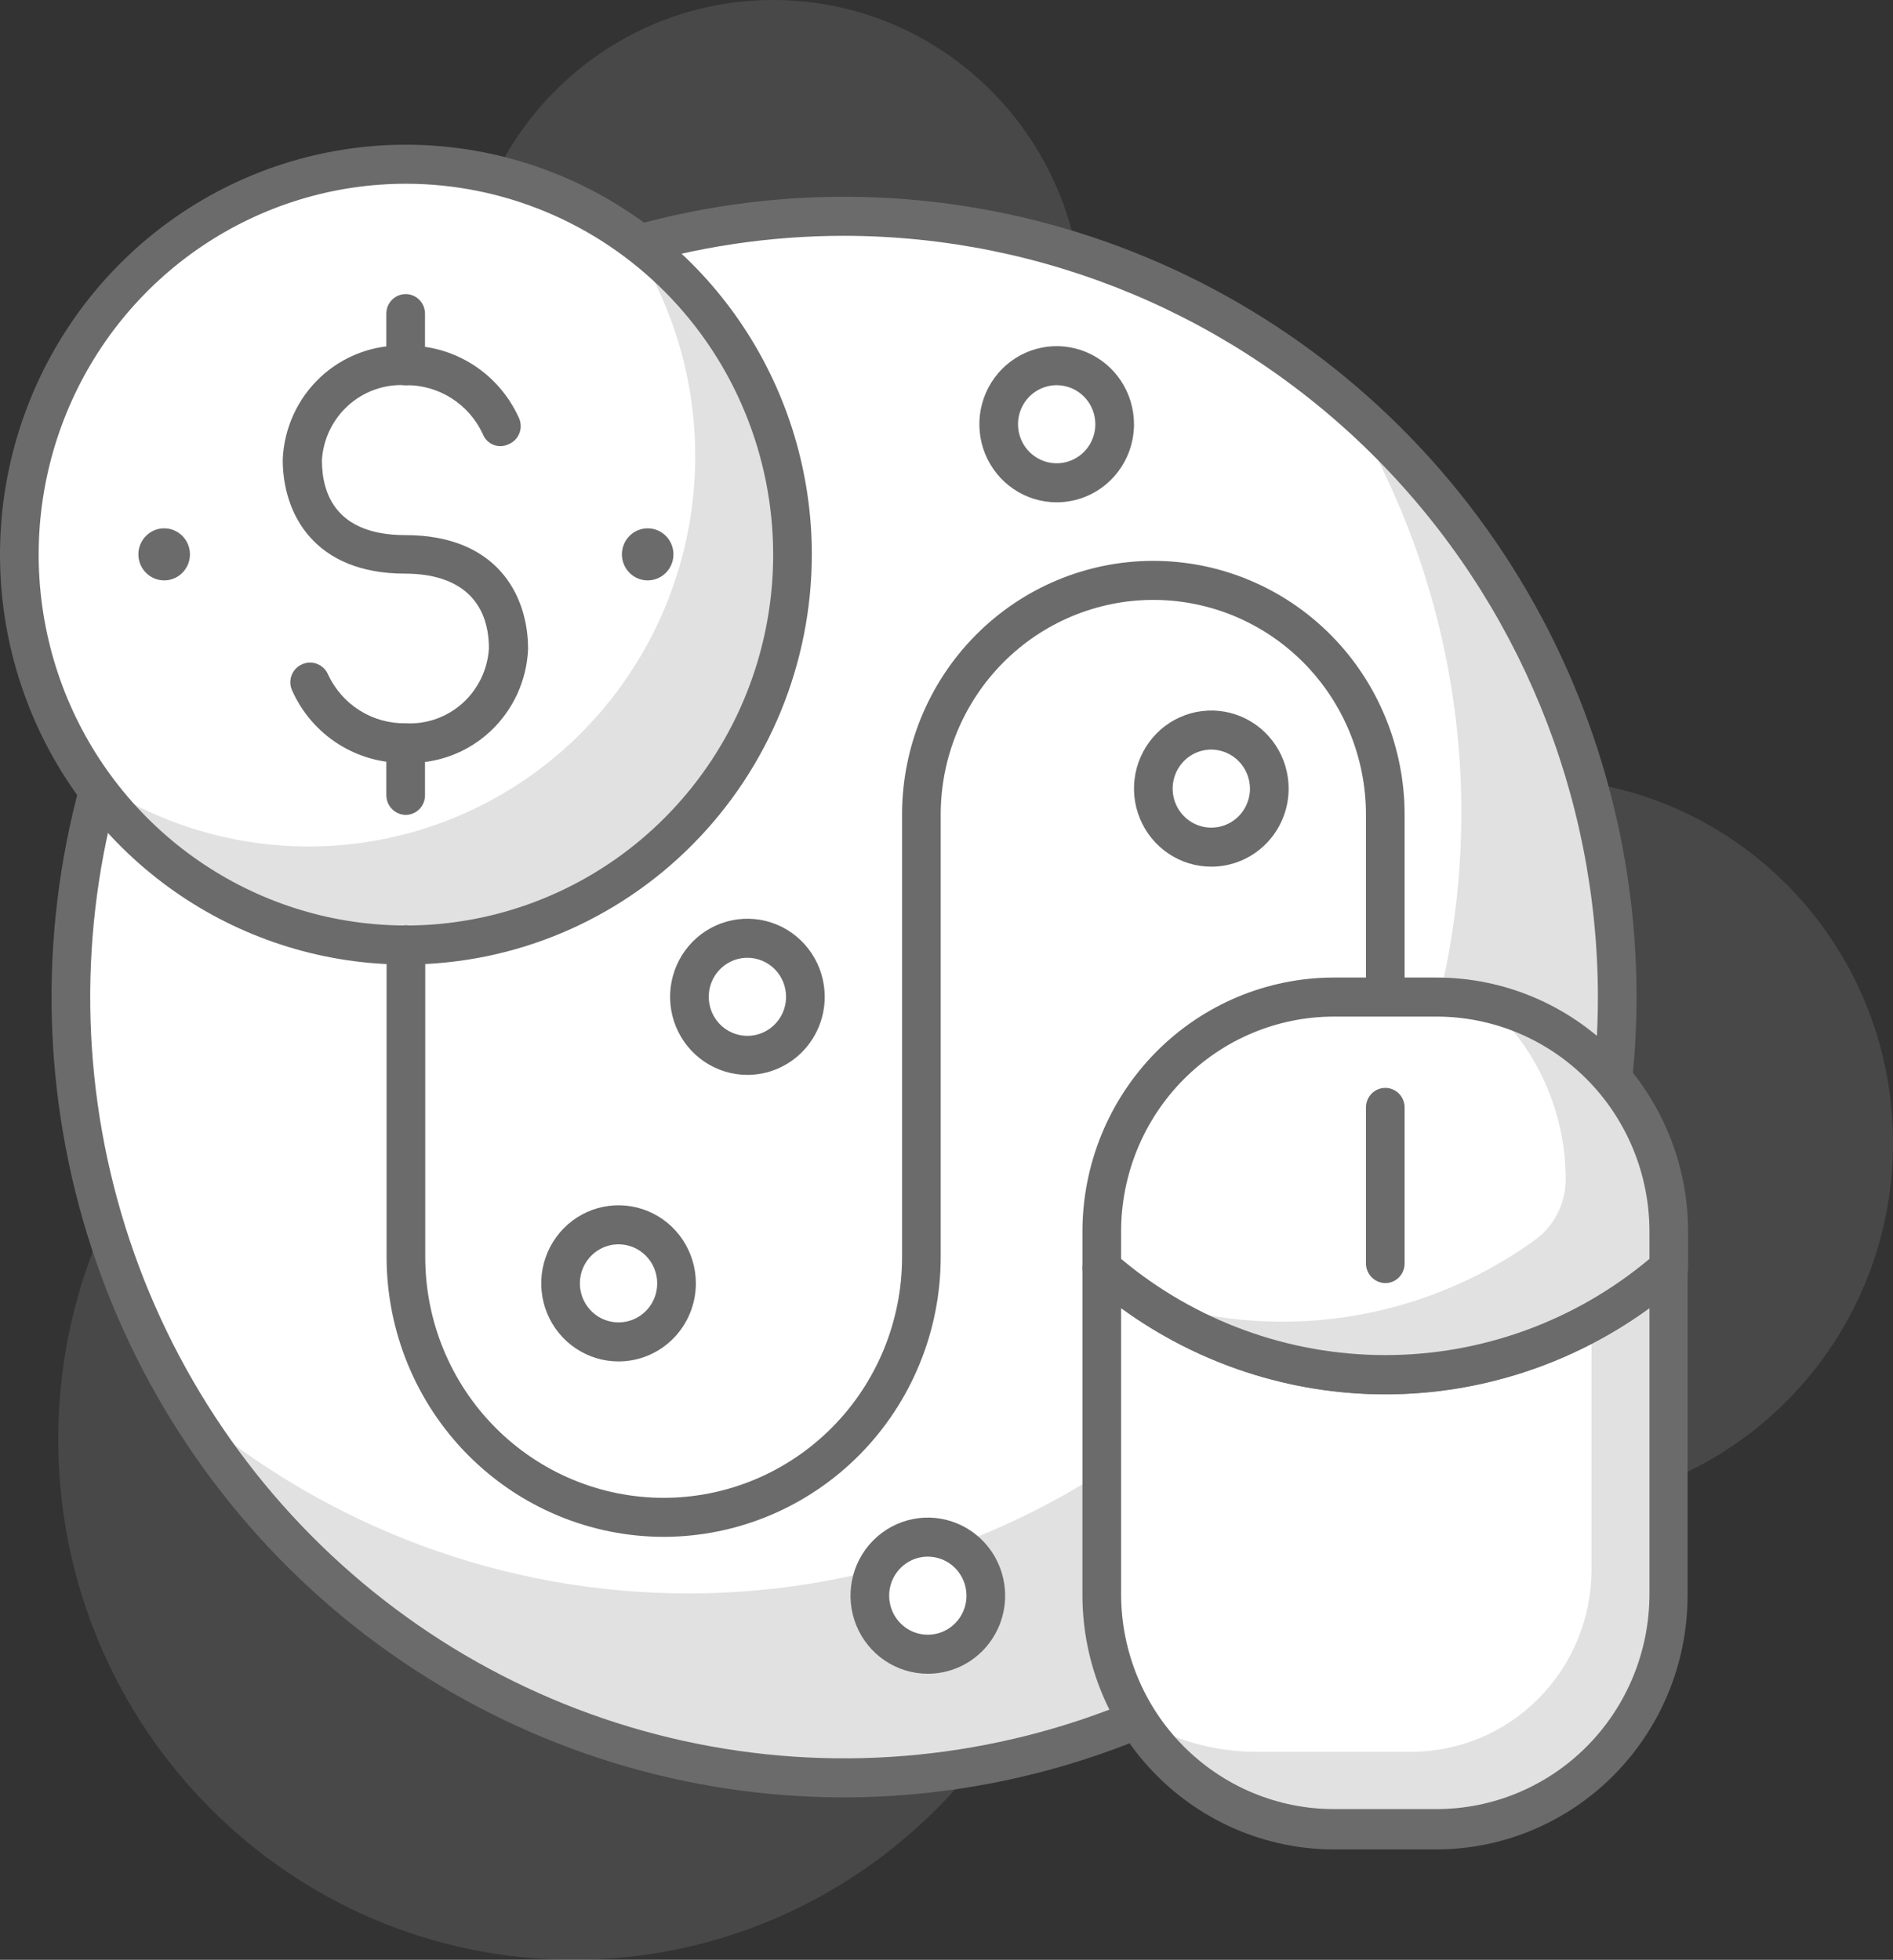 <svg width="114" height="118" viewBox="0 0 114 118" fill="none" xmlns="http://www.w3.org/2000/svg">
<rect x="0" y="0" width="114" height="118" fill="#333333" stroke="none"/>
<g clip-path="url(#clip0_5847_7214)">
<path d="M92.271 90.749C104.272 90.749 114 80.926 114 68.81C114 56.693 104.272 46.871 92.271 46.871C80.27 46.871 70.542 56.693 70.542 68.81C70.542 80.926 80.27 90.749 92.271 90.749Z" fill="#898989" fill-opacity="0.25"/>
<path d="M46.562 37.61C56.849 37.61 65.187 29.19 65.187 18.805C65.187 8.419 56.849 0 46.562 0C36.276 0 27.938 8.419 27.938 18.805C27.938 29.19 36.276 37.61 46.562 37.61Z" fill="#898989" fill-opacity="0.25"/>
<path d="M34.549 118C51.693 118 65.591 103.968 65.591 86.659C65.591 69.349 51.693 55.317 34.549 55.317C17.406 55.317 3.508 69.349 3.508 86.659C3.508 103.968 17.406 118 34.549 118Z" fill="#898989" fill-opacity="0.25"/>
<path d="M50.83 107.031C76.546 107.031 97.393 85.983 97.393 60.019C97.393 34.055 76.546 13.007 50.83 13.007C25.115 13.007 4.268 34.055 4.268 60.019C4.268 85.983 25.115 107.031 50.83 107.031Z" fill="white"/>
<path d="M81.127 24.337C86.924 33.871 89.163 45.181 87.442 56.233C85.721 67.285 80.153 77.355 71.738 84.634C63.322 91.912 52.612 95.922 41.531 95.943C30.451 95.964 19.726 91.994 11.284 84.747C14.806 90.541 19.532 95.494 25.134 99.266C30.736 103.038 37.082 105.538 43.734 106.594C50.386 107.649 57.185 107.236 63.663 105.382C70.142 103.528 76.145 100.278 81.258 95.855C86.372 91.432 90.475 85.942 93.283 79.763C96.092 73.584 97.54 66.864 97.528 60.065C97.515 53.267 96.043 46.552 93.211 40.383C90.38 34.215 86.257 28.74 81.127 24.337Z" fill="#898989" fill-opacity="0.25"/>
<path d="M50.83 108.222C41.391 108.222 32.164 105.395 24.315 100.101C16.466 94.806 10.349 87.28 6.737 78.475C3.125 69.67 2.18 59.981 4.021 50.633C5.863 41.286 10.408 32.7 17.083 25.961C23.757 19.222 32.261 14.632 41.519 12.773C50.777 10.914 60.374 11.868 69.094 15.515C77.815 19.162 85.269 25.339 90.513 33.263C95.758 41.187 98.557 50.504 98.557 60.034C98.54 72.809 93.507 85.056 84.56 94.09C75.613 103.123 63.483 108.205 50.83 108.222ZM50.83 14.198C41.852 14.198 33.074 16.886 25.608 21.922C18.143 26.959 12.324 34.118 8.888 42.493C5.452 50.869 4.553 60.085 6.304 68.977C8.056 77.868 12.38 86.035 18.729 92.446C25.078 98.856 33.167 103.222 41.974 104.99C50.78 106.759 59.908 105.851 68.204 102.382C76.499 98.913 83.589 93.038 88.578 85.5C93.566 77.962 96.229 69.1 96.229 60.034C96.216 47.882 91.429 36.23 82.918 27.637C74.407 19.043 62.867 14.21 50.83 14.198Z" fill="#6B6B6B"/>
<path d="M24.445 56.885C37.303 56.885 47.726 46.361 47.726 33.379C47.726 20.396 37.303 9.873 24.445 9.873C11.587 9.873 1.164 20.396 1.164 33.379C1.164 46.361 11.587 56.885 24.445 56.885Z" fill="white"/>
<path d="M37.731 14.088C40.833 18.614 42.263 24.095 41.773 29.577C41.282 35.058 38.903 40.192 35.048 44.084C31.194 47.975 26.109 50.378 20.68 50.873C15.251 51.368 9.822 49.924 5.339 46.792C7.28 49.624 9.813 51.991 12.759 53.725C15.706 55.459 18.994 56.519 22.391 56.829C25.787 57.138 29.21 56.691 32.417 55.518C35.623 54.344 38.535 52.474 40.947 50.039C43.358 47.604 45.211 44.664 46.373 41.427C47.535 38.189 47.978 34.733 47.671 31.304C47.365 27.874 46.315 24.555 44.598 21.58C42.88 18.605 40.536 16.047 37.731 14.088Z" fill="#898989" fill-opacity="0.25"/>
<path d="M24.445 58.075C19.61 58.075 14.884 56.628 10.864 53.916C6.844 51.204 3.711 47.349 1.861 42.839C0.011 38.329 -0.474 33.367 0.47 28.579C1.413 23.791 3.741 19.394 7.16 15.942C10.579 12.49 14.934 10.139 19.676 9.187C24.418 8.235 29.333 8.724 33.8 10.592C38.267 12.46 42.085 15.623 44.771 19.682C47.457 23.741 48.89 28.513 48.89 33.394C48.882 39.938 46.304 46.211 41.721 50.837C37.139 55.464 30.926 58.067 24.445 58.075ZM24.445 11.063C20.071 11.063 15.795 12.373 12.158 14.827C8.52 17.281 5.686 20.768 4.012 24.849C2.338 28.929 1.9 33.419 2.753 37.751C3.606 42.082 5.713 46.061 8.806 49.184C11.899 52.307 15.84 54.434 20.13 55.296C24.421 56.157 28.868 55.715 32.909 54.025C36.95 52.335 40.405 49.473 42.835 45.8C45.265 42.128 46.562 37.811 46.562 33.394C46.558 27.473 44.227 21.796 40.08 17.609C35.933 13.422 30.31 11.068 24.445 11.063Z" fill="#6B6B6B"/>
<path d="M39.004 34.946C39.861 34.946 40.556 34.244 40.556 33.379C40.556 32.513 39.861 31.811 39.004 31.811C38.147 31.811 37.452 32.513 37.452 33.379C37.452 34.244 38.147 34.946 39.004 34.946Z" fill="#6B6B6B"/>
<path d="M9.887 34.946C10.744 34.946 11.439 34.244 11.439 33.379C11.439 32.513 10.744 31.811 9.887 31.811C9.029 31.811 8.334 32.513 8.334 33.379C8.334 34.244 9.029 34.946 9.887 34.946Z" fill="#6B6B6B"/>
<path d="M24.461 45.931C23.015 45.968 21.591 45.573 20.368 44.795C19.144 44.017 18.176 42.891 17.585 41.559C17.521 41.415 17.487 41.26 17.484 41.102C17.481 40.945 17.509 40.788 17.567 40.642C17.625 40.496 17.711 40.363 17.821 40.251C17.931 40.14 18.062 40.051 18.206 39.992C18.349 39.929 18.502 39.896 18.657 39.894C18.813 39.892 18.967 39.921 19.111 39.979C19.255 40.038 19.387 40.124 19.498 40.234C19.609 40.343 19.697 40.474 19.758 40.618C20.173 41.507 20.833 42.256 21.659 42.776C22.484 43.296 23.441 43.564 24.414 43.549C25.671 43.622 26.905 43.19 27.847 42.347C28.789 41.504 29.363 40.319 29.443 39.051C29.443 36.136 27.643 34.538 24.383 34.538C18.966 34.538 17.026 30.981 17.026 27.674C17.103 25.78 17.921 23.994 19.3 22.707C20.679 21.421 22.507 20.738 24.383 20.811C25.828 20.777 27.25 21.174 28.473 21.951C29.696 22.729 30.665 23.853 31.259 25.183C31.322 25.327 31.356 25.483 31.358 25.642C31.36 25.8 31.33 25.957 31.271 26.103C31.212 26.249 31.123 26.382 31.012 26.493C30.901 26.604 30.768 26.692 30.623 26.75C30.481 26.819 30.327 26.857 30.169 26.863C30.012 26.868 29.856 26.84 29.71 26.781C29.564 26.723 29.432 26.634 29.322 26.52C29.212 26.407 29.126 26.271 29.07 26.123C28.656 25.234 27.996 24.485 27.17 23.965C26.344 23.445 25.387 23.177 24.414 23.192C23.156 23.124 21.922 23.559 20.98 24.405C20.039 25.25 19.465 26.436 19.386 27.706C19.386 29.759 20.255 32.219 24.414 32.219C29.862 32.219 31.802 35.76 31.802 39.083C31.721 40.971 30.904 42.751 29.529 44.034C28.154 45.317 26.332 45.999 24.461 45.931Z" fill="#6B6B6B"/>
<path d="M24.43 23.193C24.122 23.189 23.828 23.063 23.611 22.844C23.394 22.624 23.27 22.328 23.266 22.017V18.883C23.266 18.572 23.388 18.273 23.607 18.052C23.825 17.832 24.121 17.708 24.43 17.708C24.738 17.708 25.035 17.832 25.253 18.052C25.471 18.273 25.594 18.572 25.594 18.883V22.017C25.594 22.329 25.471 22.628 25.253 22.848C25.035 23.069 24.738 23.193 24.43 23.193Z" fill="#6B6B6B"/>
<path d="M24.43 49.065C24.122 49.061 23.828 48.936 23.611 48.716C23.394 48.496 23.27 48.2 23.266 47.889V44.755C23.266 44.444 23.388 44.145 23.607 43.924C23.825 43.704 24.121 43.58 24.43 43.58C24.738 43.58 25.035 43.704 25.253 43.924C25.471 44.145 25.594 44.444 25.594 44.755V47.889C25.594 48.201 25.471 48.5 25.253 48.721C25.035 48.941 24.738 49.065 24.43 49.065Z" fill="#6B6B6B"/>
<path d="M39.966 92.535C35.542 92.531 31.301 90.755 28.173 87.597C25.044 84.438 23.285 80.156 23.281 75.689V56.885C23.281 56.573 23.404 56.274 23.622 56.053C23.84 55.833 24.137 55.709 24.445 55.709C24.754 55.709 25.05 55.833 25.268 56.053C25.487 56.274 25.609 56.573 25.609 56.885V75.689C25.609 79.534 27.122 83.221 29.814 85.939C32.507 88.657 36.158 90.185 39.966 90.185C43.774 90.185 47.425 88.657 50.118 85.939C52.81 83.221 54.323 79.534 54.323 75.689V49.049C54.323 44.997 55.917 41.111 58.755 38.245C61.593 35.38 65.442 33.77 69.456 33.77C73.469 33.77 77.318 35.38 80.156 38.245C82.994 41.111 84.588 44.997 84.588 49.049V60.019C84.588 60.33 84.466 60.629 84.247 60.85C84.029 61.07 83.733 61.194 83.424 61.194C83.115 61.194 82.819 61.07 82.601 60.85C82.383 60.629 82.26 60.33 82.26 60.019V49.049C82.26 45.62 80.911 42.332 78.51 39.907C76.109 37.483 72.852 36.121 69.456 36.121C66.059 36.121 62.803 37.483 60.401 39.907C58 42.332 56.651 45.62 56.651 49.049V75.689C56.647 80.156 54.888 84.438 51.76 87.597C48.631 90.755 44.39 92.531 39.966 92.535Z" fill="#6B6B6B"/>
<path d="M66.351 76.332V96.077C66.351 99.817 67.823 103.404 70.442 106.049C73.062 108.694 76.615 110.18 80.32 110.18H86.528C90.233 110.18 93.786 108.694 96.405 106.049C99.025 103.404 100.497 99.817 100.497 96.077V76.332C95.747 80.456 89.689 82.725 83.424 82.725C77.159 82.725 71.101 80.456 66.351 76.332Z" fill="white"/>
<path d="M95.841 79.544V94.51C95.841 97.419 94.696 100.209 92.658 102.266C90.621 104.323 87.858 105.479 84.976 105.479H75.664C73.1 105.476 70.587 104.76 68.4 103.411C69.645 105.476 71.396 107.184 73.483 108.369C75.571 109.555 77.925 110.178 80.32 110.18H86.528C90.233 110.18 93.786 108.694 96.406 106.049C99.025 103.404 100.497 99.817 100.497 96.077V76.332C99.063 77.567 97.502 78.644 95.841 79.544Z" fill="#898989" fill-opacity="0.25"/>
<path d="M86.528 111.356H80.32C76.309 111.347 72.465 109.735 69.628 106.871C66.792 104.008 65.195 100.126 65.187 96.077V76.332C65.19 76.107 65.255 75.888 65.376 75.699C65.497 75.511 65.668 75.361 65.87 75.266C66.072 75.17 66.298 75.137 66.519 75.171C66.74 75.204 66.946 75.303 67.112 75.454C71.638 79.407 77.423 81.583 83.408 81.583C89.394 81.583 95.178 79.407 99.705 75.454C99.874 75.303 100.083 75.205 100.306 75.172C100.529 75.138 100.757 75.171 100.962 75.266C101.161 75.363 101.329 75.514 101.447 75.703C101.565 75.891 101.628 76.109 101.63 76.332V96.077C101.626 100.122 100.034 104.001 97.204 106.865C94.374 109.728 90.535 111.343 86.528 111.356ZM67.515 78.761V95.998C67.519 99.426 68.87 102.712 71.27 105.136C73.671 107.559 76.925 108.923 80.32 108.927H86.528C89.923 108.923 93.177 107.559 95.578 105.136C97.978 102.712 99.329 99.426 99.333 95.998V78.761C94.703 82.139 89.136 83.957 83.424 83.957C77.712 83.957 72.145 82.139 67.515 78.761Z" fill="#6B6B6B"/>
<path d="M100.497 76.332V74.138C100.497 70.397 99.025 66.81 96.405 64.165C93.786 61.52 90.233 60.034 86.528 60.034H80.32C76.615 60.034 73.062 61.52 70.442 64.165C67.823 66.81 66.351 70.397 66.351 74.138V76.332C71.101 80.456 77.159 82.725 83.424 82.725C89.689 82.725 95.747 80.456 100.497 76.332Z" fill="white"/>
<path d="M89.462 60.348C90.976 61.671 92.191 63.307 93.023 65.146C93.856 66.984 94.288 68.982 94.289 71.004C94.289 71.73 94.115 72.445 93.783 73.089C93.451 73.733 92.969 74.286 92.38 74.702C88.994 77.13 85.084 78.71 80.973 79.309C76.863 79.909 72.67 79.511 68.742 78.15C73.496 81.416 79.184 83.008 84.925 82.679C90.666 82.35 96.139 80.119 100.497 76.332V74.138C100.497 70.912 99.402 67.783 97.394 65.273C95.386 62.764 92.586 61.025 89.462 60.348Z" fill="#898989" fill-opacity="0.25"/>
<path d="M83.424 83.948C76.873 83.94 70.544 81.553 65.591 77.225C65.465 77.113 65.364 76.976 65.295 76.822C65.225 76.668 65.189 76.501 65.187 76.332V74.138C65.191 70.087 66.787 66.203 69.624 63.339C72.461 60.474 76.308 58.863 80.32 58.859H86.528C90.54 58.863 94.387 60.474 97.224 63.339C100.061 66.203 101.657 70.087 101.661 74.138V76.332C101.663 76.502 101.629 76.67 101.559 76.824C101.489 76.979 101.386 77.116 101.257 77.225C96.304 81.553 89.975 83.94 83.424 83.948ZM67.515 75.799C71.987 79.543 77.615 81.591 83.424 81.591C89.233 81.591 94.86 79.543 99.333 75.799V74.138C99.329 70.71 97.978 67.424 95.578 65.001C93.177 62.577 89.923 61.214 86.528 61.21H80.32C76.925 61.214 73.671 62.577 71.27 65.001C68.87 67.424 67.519 70.71 67.515 74.138V75.799Z" fill="#6B6B6B"/>
<path d="M83.424 77.256C83.117 77.252 82.823 77.127 82.606 76.908C82.388 76.688 82.264 76.391 82.26 76.081V66.679C82.26 66.367 82.383 66.068 82.601 65.847C82.82 65.627 83.116 65.503 83.424 65.503C83.733 65.503 84.029 65.627 84.247 65.847C84.466 66.068 84.588 66.367 84.588 66.679V76.081C84.588 76.393 84.466 76.692 84.247 76.912C84.029 77.132 83.733 77.256 83.424 77.256Z" fill="#6B6B6B"/>
<path d="M37.25 80.782C39.179 80.782 40.742 79.204 40.742 77.256C40.742 75.309 39.179 73.731 37.25 73.731C35.321 73.731 33.758 75.309 33.758 77.256C33.758 79.204 35.321 80.782 37.25 80.782Z" fill="white"/>
<path d="M37.25 81.973C36.329 81.973 35.429 81.698 34.663 81.181C33.897 80.664 33.301 79.93 32.948 79.071C32.596 78.212 32.504 77.267 32.683 76.355C32.863 75.443 33.306 74.605 33.958 73.948C34.609 73.29 35.438 72.843 36.342 72.661C37.245 72.48 38.181 72.573 39.032 72.929C39.883 73.284 40.61 73.887 41.121 74.66C41.633 75.433 41.906 76.342 41.906 77.272C41.906 78.519 41.416 79.715 40.542 80.596C39.669 81.478 38.485 81.973 37.25 81.973ZM37.25 74.921C36.789 74.921 36.339 75.059 35.957 75.318C35.574 75.576 35.275 75.943 35.099 76.373C34.923 76.802 34.877 77.275 34.967 77.731C35.056 78.187 35.278 78.605 35.604 78.934C35.929 79.263 36.344 79.487 36.796 79.577C37.247 79.668 37.715 79.622 38.141 79.444C38.566 79.266 38.93 78.965 39.186 78.578C39.442 78.191 39.578 77.737 39.578 77.272C39.578 76.649 39.333 76.051 38.896 75.61C38.46 75.169 37.867 74.921 37.25 74.921Z" fill="#6B6B6B"/>
<path d="M72.948 51.008C74.876 51.008 76.44 49.429 76.44 47.482C76.44 45.535 74.876 43.956 72.948 43.956C71.019 43.956 69.456 45.535 69.456 47.482C69.456 49.429 71.019 51.008 72.948 51.008Z" fill="white"/>
<path d="M72.948 52.183C72.027 52.183 71.127 51.908 70.361 51.391C69.595 50.874 68.998 50.14 68.646 49.281C68.293 48.422 68.201 47.477 68.381 46.565C68.561 45.653 69.004 44.815 69.655 44.158C70.306 43.5 71.136 43.053 72.039 42.871C72.943 42.69 73.879 42.783 74.73 43.139C75.58 43.495 76.308 44.097 76.819 44.87C77.331 45.643 77.604 46.552 77.604 47.482C77.604 48.729 77.113 49.925 76.24 50.806C75.367 51.688 74.183 52.183 72.948 52.183ZM72.948 45.132C72.487 45.132 72.037 45.269 71.654 45.528C71.272 45.786 70.973 46.153 70.797 46.583C70.621 47.012 70.575 47.485 70.664 47.941C70.754 48.397 70.976 48.816 71.302 49.144C71.627 49.473 72.042 49.697 72.493 49.788C72.945 49.878 73.413 49.832 73.839 49.654C74.264 49.476 74.628 49.175 74.883 48.788C75.139 48.401 75.276 47.947 75.276 47.482C75.272 46.86 75.025 46.264 74.59 45.825C74.154 45.385 73.564 45.136 72.948 45.132Z" fill="#6B6B6B"/>
<path d="M63.635 29.069C65.564 29.069 67.127 27.491 67.127 25.543C67.127 23.596 65.564 22.017 63.635 22.017C61.707 22.017 60.143 23.596 60.143 25.543C60.143 27.491 61.707 29.069 63.635 29.069Z" fill="white"/>
<path d="M63.635 30.244C62.714 30.244 61.814 29.969 61.048 29.452C60.283 28.936 59.686 28.201 59.333 27.342C58.981 26.483 58.889 25.538 59.069 24.626C59.248 23.714 59.692 22.877 60.343 22.219C60.994 21.561 61.824 21.114 62.727 20.932C63.63 20.751 64.566 20.844 65.417 21.2C66.268 21.556 66.995 22.158 67.507 22.931C68.018 23.704 68.291 24.613 68.291 25.543C68.291 26.79 67.801 27.986 66.928 28.867C66.055 29.749 64.87 30.244 63.635 30.244ZM63.635 23.193C63.175 23.193 62.725 23.331 62.342 23.589C61.959 23.847 61.661 24.214 61.484 24.644C61.308 25.073 61.262 25.546 61.352 26.002C61.442 26.458 61.663 26.877 61.989 27.205C62.315 27.534 62.729 27.758 63.181 27.849C63.633 27.939 64.101 27.893 64.526 27.715C64.952 27.537 65.315 27.236 65.571 26.849C65.827 26.463 65.963 26.008 65.963 25.543C65.963 24.92 65.718 24.322 65.281 23.881C64.845 23.44 64.253 23.193 63.635 23.193Z" fill="#6B6B6B"/>
<path d="M45.01 63.544C46.939 63.544 48.502 61.966 48.502 60.019C48.502 58.071 46.939 56.493 45.01 56.493C43.082 56.493 41.518 58.071 41.518 60.019C41.518 61.966 43.082 63.544 45.01 63.544Z" fill="white"/>
<path d="M45.01 64.72C44.089 64.72 43.189 64.444 42.423 63.928C41.658 63.411 41.061 62.677 40.708 61.818C40.356 60.959 40.264 60.013 40.444 59.101C40.623 58.19 41.067 57.352 41.718 56.694C42.369 56.037 43.199 55.589 44.102 55.408C45.005 55.226 45.941 55.319 46.792 55.675C47.643 56.031 48.37 56.634 48.882 57.407C49.393 58.18 49.666 59.089 49.666 60.019C49.666 61.265 49.176 62.461 48.303 63.343C47.429 64.225 46.245 64.72 45.01 64.72ZM45.01 57.668C44.55 57.668 44.1 57.806 43.717 58.064C43.334 58.322 43.036 58.69 42.859 59.119C42.683 59.549 42.637 60.021 42.727 60.477C42.817 60.933 43.038 61.352 43.364 61.681C43.69 62.009 44.104 62.233 44.556 62.324C45.008 62.415 45.476 62.368 45.901 62.19C46.327 62.012 46.69 61.711 46.946 61.325C47.202 60.938 47.338 60.483 47.338 60.019C47.338 59.395 47.093 58.797 46.657 58.356C46.22 57.916 45.628 57.668 45.01 57.668Z" fill="#6B6B6B"/>
<path d="M55.875 99.587C57.804 99.587 59.367 98.008 59.367 96.061C59.367 94.114 57.804 92.535 55.875 92.535C53.946 92.535 52.383 94.114 52.383 96.061C52.383 98.008 53.946 99.587 55.875 99.587Z" fill="white"/>
<path d="M55.875 100.778C54.954 100.778 54.054 100.502 53.288 99.986C52.522 99.469 51.926 98.735 51.573 97.876C51.221 97.017 51.129 96.072 51.308 95.16C51.488 94.248 51.931 93.41 52.583 92.753C53.234 92.095 54.063 91.647 54.967 91.466C55.87 91.284 56.806 91.378 57.657 91.734C58.508 92.089 59.235 92.692 59.746 93.465C60.258 94.238 60.531 95.147 60.531 96.077C60.531 97.324 60.041 98.519 59.167 99.401C58.294 100.283 57.11 100.778 55.875 100.778ZM55.875 93.726C55.414 93.726 54.964 93.864 54.582 94.122C54.199 94.381 53.9 94.748 53.724 95.177C53.548 95.607 53.502 96.079 53.592 96.535C53.681 96.991 53.903 97.41 54.229 97.739C54.554 98.068 54.969 98.292 55.421 98.382C55.872 98.473 56.34 98.426 56.766 98.249C57.191 98.071 57.555 97.769 57.811 97.383C58.067 96.996 58.203 96.542 58.203 96.077C58.203 95.453 57.958 94.856 57.521 94.415C57.085 93.974 56.492 93.726 55.875 93.726Z" fill="#6B6B6B"/>
</g>
<defs>
<clipPath id="clip0_5847_7214">
<rect width="114" height="118" fill="white"/>
</clipPath>
</defs>
</svg>

